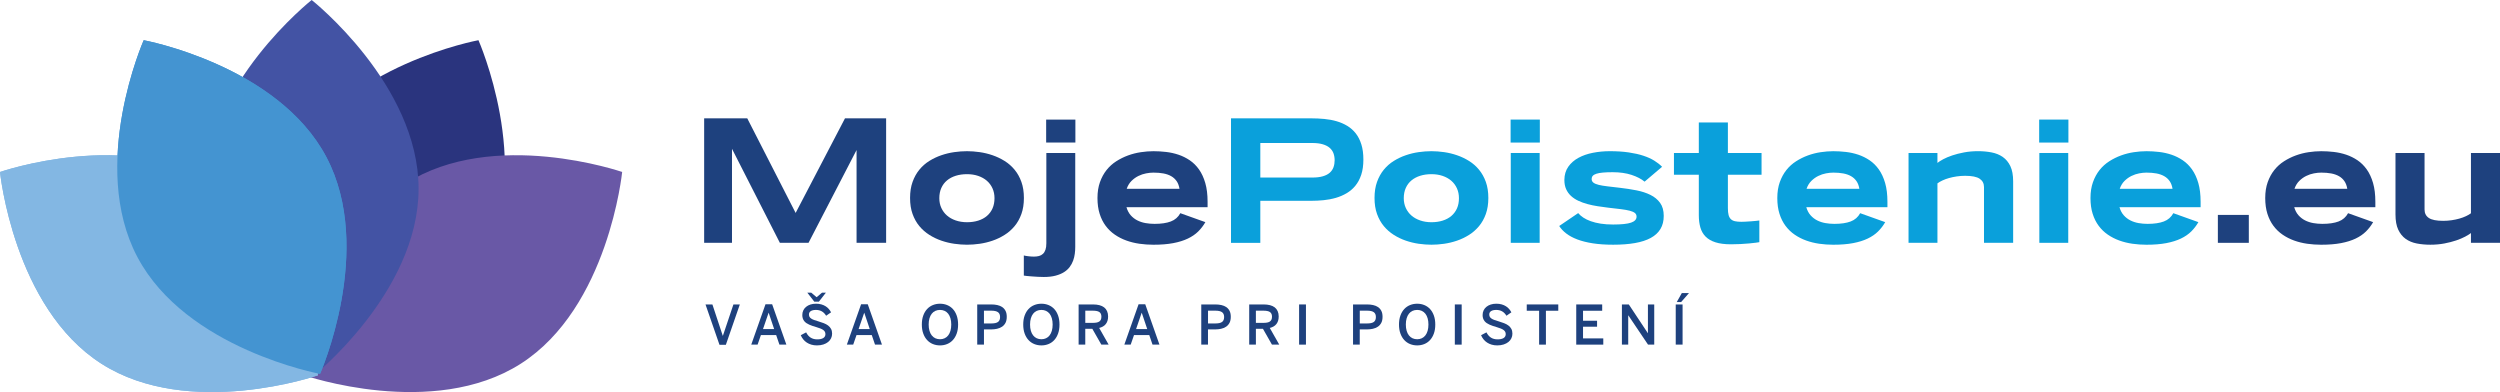<?xml version="1.0" encoding="utf-8"?>
<!-- Generator: Adobe Illustrator 27.3.1, SVG Export Plug-In . SVG Version: 6.00 Build 0)  -->
<svg version="1.1" id="logo_01" xmlns="http://www.w3.org/2000/svg" xmlns:xlink="http://www.w3.org/1999/xlink" x="0px" y="0px"
	 viewBox="0 0 249.384 39.11" enable-background="new 0 0 249.384 39.11" xml:space="preserve">
<g>
	<g enable-background="new    ">
		<path fill="#2A347E" d="M29.505,15.67c-4.858,9.191,0.632,21.625,0.632,21.625s13.366-2.469,18.223-11.66
			c4.858-9.191-0.632-21.625-0.632-21.625S34.363,6.479,29.505,15.67z"/>
		<path fill="#6958A6" d="M40.46,18.314c-8.758,5.601-10.113,19.125-10.113,19.125s12.845,4.442,21.603-1.159
			c8.758-5.601,10.113-19.125,10.113-19.125S49.218,12.712,40.46,18.314z"/>
		<path fill="#4353A4" d="M41.755,18.824c0,10.396-10.663,18.824-10.663,18.824S20.428,29.22,20.428,18.824
			C20.428,8.428,31.091,0,31.091,0S41.755,8.428,41.755,18.824z"/>
		<path fill="#83B7E3" d="M21.603,18.314c8.758,5.601,10.113,19.125,10.113,19.125s-12.845,4.442-21.603-1.159
			C1.355,30.679,0,17.155,0,17.155S12.845,12.712,21.603,18.314z"/>
		<path fill="#4494D1" d="M32.558,15.67c4.858,9.191-0.632,21.625-0.632,21.625s-13.366-2.469-18.223-11.66
			C8.845,16.444,14.335,4.01,14.335,4.01S27.7,6.479,32.558,15.67z"/>
		<path fill="#83B7E3" d="M21.603,18.314c8.758,5.601,10.113,19.125,10.113,19.125s-12.845,4.442-21.603-1.159
			C1.355,30.679,0,17.155,0,17.155S12.845,12.712,21.603,18.314z"/>
		<path fill="#4494D1" d="M32.558,15.67c4.858,9.191-0.632,21.625-0.632,21.625s-13.366-2.469-18.223-11.66
			C8.845,16.444,14.335,4.01,14.335,4.01S27.7,6.479,32.558,15.67z"/>
	</g>
	<g>
		<path fill="#1E417E" d="M70.241,11.805h4.301l4.825,9.437l4.923-9.437h4.104v12.418h-2.949v-9.256l-4.792,9.256h-2.858
			l-4.776-9.379v9.379h-2.777V11.805z"/>
		<path fill="#1E417E" d="M96.461,24.411c-0.404,0-0.826-0.032-1.266-0.094c-0.439-0.063-0.87-0.167-1.29-0.312
			c-0.42-0.145-0.819-0.335-1.196-0.573c-0.377-0.237-0.708-0.528-0.996-0.872c-0.287-0.344-0.513-0.749-0.68-1.212
			c-0.167-0.464-0.25-0.997-0.25-1.598c0-0.606,0.083-1.141,0.25-1.605c0.167-0.464,0.392-0.869,0.676-1.216
			c0.284-0.347,0.614-0.637,0.991-0.872s0.775-0.425,1.196-0.569c0.42-0.145,0.851-0.249,1.29-0.312
			c0.439-0.062,0.864-0.094,1.274-0.094c0.404,0,0.826,0.032,1.266,0.094c0.439,0.063,0.87,0.167,1.29,0.312
			c0.42,0.145,0.819,0.334,1.196,0.569c0.377,0.235,0.708,0.525,0.996,0.872c0.287,0.347,0.513,0.752,0.68,1.216
			c0.167,0.464,0.25,1,0.25,1.605c0,0.601-0.083,1.133-0.25,1.598c-0.167,0.464-0.393,0.868-0.68,1.212
			c-0.287,0.344-0.619,0.635-0.996,0.872c-0.376,0.238-0.775,0.429-1.196,0.573c-0.42,0.145-0.851,0.249-1.29,0.312
			C97.287,24.38,96.865,24.411,96.461,24.411z M96.461,22.167c0.41,0,0.784-0.053,1.122-0.16c0.339-0.107,0.628-0.263,0.868-0.468
			s0.426-0.456,0.557-0.751c0.131-0.295,0.197-0.634,0.197-1.018c0-0.361-0.067-0.689-0.201-0.984s-0.321-0.547-0.561-0.755
			c-0.241-0.208-0.528-0.369-0.864-0.484c-0.336-0.115-0.708-0.173-1.118-0.173s-0.784,0.054-1.122,0.16
			c-0.339,0.107-0.629,0.261-0.873,0.464c-0.243,0.202-0.432,0.453-0.565,0.75c-0.134,0.298-0.201,0.639-0.201,1.021
			c0,0.356,0.066,0.68,0.201,0.973c0.133,0.292,0.32,0.544,0.561,0.755c0.24,0.21,0.531,0.375,0.872,0.492
			S96.052,22.167,96.461,22.167z"/>
		<path fill="#1E417E" d="M104.12,27.63c-0.175,0-0.37-0.006-0.585-0.017s-0.422-0.024-0.619-0.041
			c-0.196-0.016-0.367-0.031-0.512-0.045s-0.236-0.026-0.274-0.037v-2.007c0.038,0.011,0.094,0.023,0.168,0.037
			s0.157,0.026,0.25,0.037c0.093,0.011,0.19,0.021,0.291,0.029s0.198,0.012,0.291,0.012c0.191,0,0.363-0.021,0.516-0.061
			c0.153-0.041,0.284-0.114,0.394-0.217c0.109-0.104,0.192-0.24,0.25-0.41c0.058-0.169,0.086-0.382,0.086-0.639v-9.011h2.883v9.379
			c0,0.218-0.015,0.443-0.045,0.676c-0.03,0.232-0.084,0.458-0.164,0.68c-0.08,0.221-0.193,0.431-0.34,0.631
			c-0.147,0.199-0.337,0.373-0.569,0.52c-0.232,0.147-0.514,0.265-0.844,0.352C104.965,27.587,104.574,27.63,104.12,27.63z
			 M104.358,11.928h2.916v2.293h-2.916V11.928z"/>
		<path fill="#1E417E" d="M112.368,20.668c0.094,0.322,0.234,0.59,0.422,0.803c0.189,0.213,0.408,0.384,0.66,0.512
			c0.25,0.128,0.523,0.218,0.818,0.27c0.295,0.052,0.596,0.078,0.902,0.078c0.66,0,1.201-0.079,1.621-0.238
			c0.42-0.158,0.736-0.434,0.951-0.827l2.498,0.893c-0.197,0.344-0.436,0.654-0.713,0.93c-0.279,0.275-0.623,0.512-1.033,0.708
			c-0.408,0.196-0.895,0.348-1.457,0.455s-1.223,0.16-1.982,0.16c-0.471,0-0.934-0.033-1.393-0.098
			c-0.459-0.066-0.896-0.173-1.311-0.324c-0.416-0.15-0.797-0.345-1.146-0.586c-0.35-0.24-0.653-0.532-0.91-0.876
			c-0.257-0.344-0.458-0.745-0.602-1.204c-0.145-0.458-0.217-0.983-0.217-1.573c0-0.589,0.082-1.115,0.246-1.577
			c0.164-0.461,0.383-0.865,0.659-1.212c0.276-0.347,0.599-0.639,0.97-0.876c0.371-0.237,0.764-0.431,1.176-0.582
			c0.412-0.15,0.836-0.258,1.27-0.323c0.434-0.066,0.855-0.099,1.266-0.099s0.828,0.025,1.254,0.074
			c0.426,0.049,0.838,0.141,1.236,0.274s0.773,0.319,1.127,0.557c0.352,0.237,0.66,0.543,0.926,0.917
			c0.264,0.374,0.473,0.825,0.625,1.352c0.154,0.527,0.23,1.151,0.23,1.872v0.541H112.368z M115.063,17.219
			c-0.225,0-0.467,0.024-0.729,0.074c-0.262,0.049-0.52,0.135-0.77,0.258c-0.252,0.123-0.482,0.288-0.693,0.496
			c-0.209,0.208-0.369,0.47-0.479,0.787h5.268c-0.051-0.306-0.146-0.562-0.287-0.766c-0.143-0.205-0.324-0.37-0.545-0.496
			s-0.479-0.216-0.773-0.271C115.761,17.247,115.429,17.219,115.063,17.219z"/>
		<path fill="#0AA0DB" d="M122.797,11.805h8.003c0.442,0,0.879,0.021,1.311,0.062c0.431,0.041,0.839,0.117,1.225,0.229
			c0.385,0.112,0.739,0.267,1.064,0.463c0.325,0.197,0.606,0.447,0.844,0.75c0.237,0.303,0.423,0.669,0.557,1.098
			s0.201,0.933,0.201,1.511c0,0.579-0.071,1.083-0.213,1.512c-0.143,0.429-0.337,0.794-0.586,1.097
			c-0.248,0.303-0.54,0.553-0.876,0.75c-0.336,0.197-0.696,0.351-1.082,0.463c-0.385,0.112-0.786,0.188-1.204,0.229
			c-0.417,0.041-0.831,0.062-1.24,0.062h-5.08v4.194h-2.924V11.805z M130.907,17.711c0.415,0,0.766-0.042,1.053-0.126
			c0.286-0.084,0.516-0.203,0.688-0.355c0.172-0.153,0.296-0.335,0.373-0.547c0.076-0.213,0.114-0.444,0.114-0.695
			s-0.038-0.481-0.114-0.69c-0.077-0.21-0.201-0.391-0.373-0.543c-0.172-0.153-0.401-0.272-0.688-0.359
			c-0.287-0.087-0.638-0.131-1.053-0.131h-5.186v3.448H130.907z"/>
		<path fill="#0AA0DB" d="M142.791,24.411c-0.404,0-0.826-0.032-1.266-0.094c-0.439-0.063-0.87-0.167-1.29-0.312
			c-0.421-0.145-0.819-0.335-1.196-0.573c-0.377-0.237-0.708-0.528-0.995-0.872c-0.286-0.344-0.513-0.749-0.68-1.212
			c-0.167-0.464-0.25-0.997-0.25-1.598c0-0.606,0.083-1.141,0.25-1.605c0.167-0.464,0.392-0.869,0.676-1.216
			c0.284-0.347,0.614-0.637,0.991-0.872s0.775-0.425,1.196-0.569c0.42-0.145,0.85-0.249,1.29-0.312
			c0.439-0.062,0.864-0.094,1.273-0.094c0.404,0,0.826,0.032,1.266,0.094c0.439,0.063,0.869,0.167,1.29,0.312
			c0.421,0.145,0.819,0.334,1.196,0.569c0.376,0.235,0.708,0.525,0.995,0.872c0.286,0.347,0.513,0.752,0.68,1.216
			c0.166,0.464,0.25,1,0.25,1.605c0,0.601-0.084,1.133-0.25,1.598c-0.167,0.464-0.394,0.868-0.68,1.212
			c-0.287,0.344-0.619,0.635-0.995,0.872c-0.377,0.238-0.775,0.429-1.196,0.573c-0.421,0.145-0.851,0.249-1.29,0.312
			C143.618,24.38,143.196,24.411,142.791,24.411z M142.791,22.167c0.409,0,0.783-0.053,1.122-0.16
			c0.339-0.107,0.628-0.263,0.868-0.468s0.426-0.456,0.558-0.751c0.131-0.295,0.196-0.634,0.196-1.018
			c0-0.361-0.067-0.689-0.201-0.984s-0.32-0.547-0.561-0.755s-0.528-0.369-0.864-0.484c-0.336-0.115-0.709-0.173-1.118-0.173
			s-0.784,0.054-1.122,0.16c-0.339,0.107-0.63,0.261-0.872,0.464c-0.243,0.202-0.432,0.453-0.565,0.75
			c-0.134,0.298-0.201,0.639-0.201,1.021c0,0.356,0.067,0.68,0.201,0.973c0.134,0.292,0.32,0.544,0.561,0.755
			s0.531,0.375,0.873,0.492C142.006,22.108,142.382,22.167,142.791,22.167z"/>
		<path fill="#0AA0DB" d="M150.688,11.928h2.916v2.293h-2.916V11.928z M150.704,15.261h2.883v8.961h-2.883V15.261z"/>
		<path fill="#0AA0DB" d="M160.918,24.411c-0.765,0-1.442-0.046-2.035-0.139s-1.107-0.223-1.544-0.389
			c-0.438-0.167-0.805-0.365-1.102-0.594c-0.298-0.229-0.531-0.478-0.701-0.746l1.893-1.286c0.137,0.164,0.309,0.314,0.516,0.451
			c0.208,0.137,0.456,0.257,0.746,0.36c0.289,0.104,0.618,0.184,0.986,0.242c0.369,0.057,0.782,0.086,1.241,0.086
			c0.825,0,1.42-0.062,1.786-0.188c0.365-0.125,0.549-0.325,0.549-0.598c0-0.153-0.057-0.274-0.168-0.365
			c-0.112-0.09-0.283-0.165-0.512-0.225c-0.229-0.06-0.522-0.112-0.877-0.156c-0.355-0.043-0.775-0.093-1.262-0.147
			c-0.354-0.043-0.708-0.093-1.061-0.147s-0.69-0.125-1.016-0.213s-0.628-0.197-0.909-0.328c-0.281-0.131-0.525-0.292-0.733-0.483
			c-0.207-0.191-0.37-0.417-0.487-0.676s-0.176-0.566-0.176-0.921c0.005-0.513,0.135-0.952,0.389-1.315
			c0.254-0.363,0.591-0.659,1.012-0.889s0.902-0.397,1.446-0.504c0.543-0.106,1.104-0.16,1.683-0.16c0.71,0,1.342,0.041,1.896,0.123
			s1.042,0.192,1.462,0.332c0.421,0.139,0.782,0.303,1.086,0.492c0.303,0.188,0.561,0.392,0.773,0.61l-1.744,1.482
			c-0.328-0.273-0.762-0.498-1.303-0.676c-0.541-0.177-1.169-0.266-1.884-0.266c-0.388,0-0.716,0.012-0.983,0.037
			c-0.268,0.025-0.483,0.064-0.646,0.119c-0.164,0.055-0.283,0.124-0.356,0.208c-0.074,0.085-0.11,0.188-0.11,0.307
			c0,0.159,0.06,0.283,0.18,0.373c0.12,0.09,0.298,0.164,0.532,0.221c0.235,0.057,0.528,0.106,0.881,0.147s0.761,0.089,1.225,0.143
			c0.573,0.065,1.123,0.15,1.65,0.254c0.527,0.104,0.992,0.255,1.396,0.455c0.404,0.2,0.727,0.466,0.967,0.799
			s0.36,0.765,0.36,1.294c0,0.508-0.109,0.943-0.327,1.306c-0.219,0.363-0.541,0.661-0.967,0.893s-0.953,0.403-1.581,0.512
			C162.461,24.357,161.738,24.411,160.918,24.411z"/>
		<path fill="#0AA0DB" d="M172.682,24.37c-0.623,0-1.141-0.065-1.553-0.197c-0.412-0.131-0.741-0.321-0.987-0.569
			c-0.245-0.248-0.42-0.551-0.523-0.909c-0.104-0.357-0.156-0.766-0.156-1.225v-4.038h-2.481v-2.171h2.481v-3.047h2.9v3.047h3.358
			v2.171h-3.358v3.334c0,0.278,0.022,0.505,0.069,0.68c0.046,0.175,0.121,0.312,0.226,0.414c0.104,0.101,0.241,0.171,0.413,0.209
			s0.384,0.057,0.635,0.057c0.093,0,0.226-0.004,0.397-0.012s0.351-0.019,0.536-0.033s0.359-0.029,0.521-0.045
			c0.161-0.017,0.274-0.03,0.34-0.041v2.163c-0.044,0.011-0.158,0.029-0.344,0.053s-0.411,0.049-0.676,0.074
			c-0.265,0.024-0.556,0.045-0.873,0.062C173.29,24.362,172.982,24.37,172.682,24.37z"/>
		<path fill="#0AA0DB" d="M180.185,20.668c0.093,0.322,0.233,0.59,0.422,0.803c0.188,0.213,0.408,0.384,0.659,0.512
			s0.524,0.218,0.819,0.27c0.295,0.052,0.596,0.078,0.901,0.078c0.66,0,1.201-0.079,1.622-0.238c0.42-0.158,0.736-0.434,0.95-0.827
			l2.498,0.893c-0.196,0.344-0.435,0.654-0.713,0.93c-0.278,0.275-0.622,0.512-1.032,0.708c-0.409,0.196-0.896,0.348-1.458,0.455
			s-1.223,0.16-1.982,0.16c-0.47,0-0.934-0.033-1.393-0.098c-0.458-0.066-0.896-0.173-1.311-0.324s-0.797-0.345-1.146-0.586
			c-0.35-0.24-0.652-0.532-0.909-0.876c-0.257-0.344-0.457-0.745-0.603-1.204c-0.145-0.458-0.217-0.983-0.217-1.573
			c0-0.589,0.082-1.115,0.246-1.577s0.384-0.865,0.659-1.212c0.275-0.347,0.6-0.639,0.971-0.876
			c0.371-0.237,0.763-0.431,1.176-0.582c0.412-0.15,0.835-0.258,1.27-0.323c0.434-0.066,0.855-0.099,1.266-0.099
			c0.409,0,0.827,0.025,1.253,0.074c0.426,0.049,0.838,0.141,1.237,0.274c0.398,0.134,0.773,0.319,1.126,0.557
			c0.353,0.237,0.66,0.543,0.926,0.917c0.265,0.374,0.474,0.825,0.626,1.352c0.153,0.527,0.229,1.151,0.229,1.872v0.541H180.185z
			 M182.88,17.219c-0.225,0-0.467,0.024-0.729,0.074c-0.262,0.049-0.519,0.135-0.77,0.258c-0.252,0.123-0.482,0.288-0.692,0.496
			s-0.37,0.47-0.479,0.787h5.268c-0.05-0.306-0.146-0.562-0.287-0.766s-0.323-0.37-0.545-0.496
			c-0.221-0.125-0.479-0.216-0.773-0.271C183.577,17.247,183.245,17.219,182.88,17.219z"/>
		<path fill="#0AA0DB" d="M190.383,15.261h2.883v0.991c0.132-0.109,0.324-0.232,0.578-0.369c0.254-0.136,0.556-0.263,0.905-0.381
			c0.349-0.117,0.741-0.217,1.175-0.299c0.435-0.082,0.897-0.123,1.389-0.123c0.475,0,0.926,0.041,1.352,0.123
			s0.799,0.233,1.118,0.455s0.572,0.527,0.758,0.917s0.278,0.897,0.278,1.52v6.127h-2.908v-5.561c0-0.361-0.145-0.638-0.434-0.833
			c-0.29-0.194-0.771-0.291-1.442-0.291c-0.289,0-0.571,0.021-0.848,0.062c-0.275,0.041-0.533,0.096-0.773,0.164
			s-0.459,0.149-0.655,0.242c-0.197,0.093-0.36,0.188-0.492,0.287v5.93h-2.883V15.261z"/>
		<path fill="#0AA0DB" d="M203.415,11.928h2.916v2.293h-2.916V11.928z M203.432,15.261h2.883v8.961h-2.883V15.261z"/>
		<path fill="#0AA0DB" d="M211.426,20.668c0.093,0.322,0.233,0.59,0.422,0.803c0.188,0.213,0.408,0.384,0.659,0.512
			s0.524,0.218,0.819,0.27c0.295,0.052,0.596,0.078,0.901,0.078c0.66,0,1.201-0.079,1.622-0.238c0.42-0.158,0.736-0.434,0.95-0.827
			l2.498,0.893c-0.196,0.344-0.435,0.654-0.713,0.93c-0.278,0.275-0.622,0.512-1.032,0.708c-0.409,0.196-0.896,0.348-1.458,0.455
			s-1.223,0.16-1.982,0.16c-0.47,0-0.934-0.033-1.393-0.098c-0.458-0.066-0.896-0.173-1.311-0.324s-0.797-0.345-1.146-0.586
			c-0.35-0.24-0.652-0.532-0.909-0.876c-0.257-0.344-0.457-0.745-0.603-1.204c-0.145-0.458-0.217-0.983-0.217-1.573
			c0-0.589,0.082-1.115,0.246-1.577s0.384-0.865,0.659-1.212c0.275-0.347,0.6-0.639,0.971-0.876
			c0.371-0.237,0.763-0.431,1.176-0.582c0.412-0.15,0.835-0.258,1.27-0.323c0.434-0.066,0.855-0.099,1.266-0.099
			c0.409,0,0.827,0.025,1.253,0.074c0.426,0.049,0.838,0.141,1.237,0.274c0.398,0.134,0.773,0.319,1.126,0.557
			c0.353,0.237,0.66,0.543,0.926,0.917c0.265,0.374,0.474,0.825,0.626,1.352c0.153,0.527,0.229,1.151,0.229,1.872v0.541H211.426z
			 M214.121,17.219c-0.225,0-0.467,0.024-0.729,0.074c-0.262,0.049-0.519,0.135-0.77,0.258c-0.252,0.123-0.482,0.288-0.692,0.496
			s-0.37,0.47-0.479,0.787h5.268c-0.05-0.306-0.146-0.562-0.287-0.766s-0.323-0.37-0.545-0.496
			c-0.221-0.125-0.479-0.216-0.773-0.271C214.818,17.247,214.487,17.219,214.121,17.219z"/>
		<path fill="#1E417E" d="M221.24,21.438h3.088v2.785h-3.088V21.438z"/>
		<path fill="#1E417E" d="M228.857,20.668c0.093,0.322,0.233,0.59,0.422,0.803c0.188,0.213,0.408,0.384,0.659,0.512
			s0.524,0.218,0.819,0.27c0.295,0.052,0.596,0.078,0.901,0.078c0.66,0,1.201-0.079,1.622-0.238c0.42-0.158,0.736-0.434,0.95-0.827
			l2.498,0.893c-0.196,0.344-0.435,0.654-0.713,0.93c-0.278,0.275-0.622,0.512-1.032,0.708c-0.409,0.196-0.896,0.348-1.458,0.455
			s-1.223,0.16-1.982,0.16c-0.47,0-0.934-0.033-1.393-0.098c-0.458-0.066-0.896-0.173-1.311-0.324s-0.797-0.345-1.146-0.586
			c-0.35-0.24-0.652-0.532-0.909-0.876c-0.257-0.344-0.457-0.745-0.603-1.204c-0.145-0.458-0.217-0.983-0.217-1.573
			c0-0.589,0.082-1.115,0.246-1.577s0.384-0.865,0.659-1.212c0.275-0.347,0.6-0.639,0.971-0.876
			c0.371-0.237,0.763-0.431,1.176-0.582c0.412-0.15,0.835-0.258,1.27-0.323c0.434-0.066,0.855-0.099,1.266-0.099
			c0.409,0,0.827,0.025,1.253,0.074c0.426,0.049,0.838,0.141,1.237,0.274c0.398,0.134,0.773,0.319,1.126,0.557
			c0.353,0.237,0.66,0.543,0.926,0.917c0.265,0.374,0.474,0.825,0.626,1.352c0.153,0.527,0.229,1.151,0.229,1.872v0.541H228.857z
			 M231.552,17.219c-0.225,0-0.467,0.024-0.729,0.074c-0.262,0.049-0.519,0.135-0.77,0.258c-0.252,0.123-0.482,0.288-0.692,0.496
			s-0.37,0.47-0.479,0.787h5.268c-0.05-0.306-0.146-0.562-0.287-0.766s-0.323-0.37-0.545-0.496
			c-0.221-0.125-0.479-0.216-0.773-0.271C232.248,17.247,231.917,17.219,231.552,17.219z"/>
		<path fill="#1E417E" d="M242.438,24.411c-0.48,0-0.933-0.041-1.355-0.123c-0.424-0.082-0.792-0.235-1.106-0.458
			c-0.313-0.224-0.562-0.531-0.745-0.922c-0.183-0.39-0.274-0.896-0.274-1.519v-6.127h2.899v5.636c0,0.372,0.143,0.653,0.427,0.844
			c0.283,0.191,0.762,0.287,1.434,0.287c0.289,0,0.571-0.021,0.848-0.062c0.275-0.041,0.533-0.095,0.773-0.164
			s0.459-0.149,0.655-0.242c0.197-0.093,0.36-0.188,0.492-0.287v-6.013h2.899v8.961h-2.899v-0.975
			c-0.132,0.104-0.322,0.223-0.574,0.356c-0.251,0.134-0.553,0.261-0.904,0.381c-0.353,0.12-0.746,0.221-1.18,0.303
			C243.392,24.37,242.929,24.411,242.438,24.411z"/>
	</g>
	<g>
		<path fill="#1E417E" d="M71.77,34.394l-1.394-4.025h0.688l1.034,3.126h0.013l1.05-3.126h0.64l-1.394,4.025H71.77z"/>
		<path fill="#1E417E" d="M74.94,34.378l1.42-4.025h0.666l1.417,4.025h-0.693l-0.325-0.955h-1.521l-0.331,0.955H74.94z
			 M76.111,32.828h1.114l-0.545-1.624h-0.011L76.111,32.828z"/>
		<path fill="#1E417E" d="M81.492,34.455c-0.199,0-0.383-0.025-0.553-0.074s-0.322-0.119-0.458-0.208
			c-0.136-0.088-0.254-0.195-0.355-0.32c-0.102-0.125-0.184-0.264-0.248-0.415l0.537-0.283c0.12,0.236,0.271,0.412,0.454,0.526
			c0.182,0.115,0.399,0.172,0.652,0.172c0.122,0,0.232-0.01,0.333-0.03c0.101-0.021,0.187-0.052,0.259-0.094
			c0.07-0.042,0.125-0.096,0.165-0.162c0.04-0.065,0.06-0.143,0.06-0.232c0-0.086-0.016-0.163-0.049-0.229
			c-0.033-0.066-0.085-0.126-0.157-0.181s-0.167-0.105-0.282-0.152c-0.116-0.047-0.256-0.095-0.422-0.144
			c-0.129-0.037-0.252-0.075-0.372-0.114c-0.119-0.039-0.23-0.082-0.334-0.13c-0.104-0.046-0.198-0.098-0.283-0.156
			c-0.084-0.058-0.157-0.125-0.217-0.201c-0.06-0.076-0.106-0.163-0.14-0.262c-0.033-0.099-0.05-0.211-0.05-0.338
			c0-0.171,0.033-0.326,0.099-0.465c0.066-0.14,0.16-0.258,0.282-0.357c0.12-0.099,0.264-0.175,0.431-0.229s0.354-0.081,0.558-0.081
			c0.197,0,0.375,0.023,0.533,0.069c0.158,0.045,0.298,0.107,0.422,0.185s0.229,0.168,0.319,0.272
			c0.089,0.104,0.164,0.215,0.226,0.333l-0.492,0.341c-0.122-0.199-0.267-0.346-0.435-0.439c-0.168-0.094-0.361-0.141-0.578-0.141
			c-0.224,0-0.396,0.039-0.518,0.117c-0.122,0.078-0.183,0.19-0.183,0.336c0,0.093,0.019,0.172,0.056,0.238
			c0.037,0.065,0.094,0.124,0.172,0.175c0.076,0.051,0.173,0.098,0.292,0.141s0.261,0.088,0.424,0.135
			c0.189,0.057,0.366,0.116,0.532,0.18s0.31,0.141,0.434,0.233c0.124,0.093,0.221,0.206,0.292,0.336
			c0.071,0.13,0.107,0.289,0.107,0.476c0,0.164-0.034,0.317-0.102,0.46c-0.068,0.143-0.166,0.266-0.294,0.37
			c-0.131,0.106-0.29,0.189-0.478,0.25C81.943,34.424,81.73,34.455,81.492,34.455z M80.53,29.192h0.389l0.542,0.455l0.542-0.455
			h0.384l-0.698,0.899h-0.46L80.53,29.192z"/>
		<path fill="#1E417E" d="M84.477,34.378l1.42-4.025h0.666l1.417,4.025h-0.693l-0.325-0.955h-1.521l-0.331,0.955H84.477z
			 M85.648,32.828h1.114l-0.545-1.624h-0.011L85.648,32.828z"/>
		<path fill="#1E417E" d="M93.77,34.455c-0.254,0-0.491-0.045-0.712-0.135c-0.222-0.09-0.413-0.223-0.575-0.399
			c-0.164-0.176-0.293-0.394-0.386-0.653c-0.094-0.259-0.14-0.557-0.14-0.894c0-0.337,0.046-0.635,0.14-0.894
			c0.093-0.259,0.222-0.477,0.386-0.653c0.162-0.174,0.354-0.307,0.575-0.396c0.221-0.09,0.458-0.135,0.712-0.135
			s0.491,0.045,0.71,0.135c0.22,0.09,0.411,0.222,0.573,0.396c0.162,0.176,0.29,0.394,0.382,0.653
			c0.092,0.259,0.139,0.557,0.139,0.894c0,0.336-0.046,0.635-0.139,0.894c-0.093,0.259-0.22,0.477-0.382,0.653
			S94.7,34.23,94.48,34.32C94.261,34.41,94.024,34.455,93.77,34.455z M93.77,33.841c0.167,0,0.32-0.032,0.459-0.097
			c0.138-0.064,0.257-0.159,0.355-0.284c0.097-0.124,0.172-0.276,0.226-0.459s0.081-0.392,0.081-0.628
			c0-0.234-0.027-0.443-0.081-0.624c-0.054-0.182-0.129-0.334-0.226-0.458c-0.099-0.124-0.217-0.217-0.355-0.281
			c-0.139-0.063-0.292-0.095-0.459-0.095c-0.171,0-0.326,0.032-0.465,0.095s-0.258,0.157-0.357,0.281
			c-0.099,0.123-0.175,0.276-0.229,0.458c-0.054,0.181-0.081,0.39-0.081,0.624c0,0.236,0.027,0.445,0.081,0.628
			s0.13,0.335,0.229,0.459c0.099,0.125,0.218,0.22,0.357,0.284S93.599,33.841,93.77,33.841z"/>
		<path fill="#1E417E" d="M97.482,34.378v-4.009h1.401c0.217,0,0.419,0.021,0.607,0.062s0.351,0.11,0.491,0.205
			c0.139,0.097,0.249,0.224,0.328,0.381c0.08,0.157,0.119,0.351,0.119,0.583c0,0.243-0.043,0.446-0.128,0.607
			c-0.085,0.161-0.2,0.29-0.345,0.385c-0.145,0.097-0.312,0.166-0.5,0.207c-0.189,0.041-0.386,0.061-0.592,0.061h-0.709v1.518
			H97.482z M98.153,32.265h0.743c0.148,0,0.277-0.012,0.386-0.036c0.109-0.024,0.199-0.061,0.27-0.112
			c0.071-0.051,0.123-0.117,0.158-0.199c0.034-0.082,0.051-0.18,0.051-0.294c0-0.222-0.07-0.382-0.21-0.483
			c-0.14-0.1-0.36-0.15-0.66-0.15h-0.738V32.265z"/>
		<path fill="#1E417E" d="M103.884,34.455c-0.254,0-0.491-0.045-0.712-0.135c-0.222-0.09-0.413-0.223-0.575-0.399
			c-0.164-0.176-0.293-0.394-0.386-0.653c-0.094-0.259-0.14-0.557-0.14-0.894c0-0.337,0.046-0.635,0.14-0.894
			c0.093-0.259,0.222-0.477,0.386-0.653c0.162-0.174,0.354-0.307,0.575-0.396c0.221-0.09,0.458-0.135,0.712-0.135
			s0.491,0.045,0.71,0.135c0.22,0.09,0.411,0.222,0.573,0.396c0.162,0.176,0.29,0.394,0.382,0.653
			c0.092,0.259,0.139,0.557,0.139,0.894c0,0.336-0.046,0.635-0.139,0.894c-0.093,0.259-0.22,0.477-0.382,0.653
			s-0.353,0.31-0.573,0.399C104.374,34.41,104.138,34.455,103.884,34.455z M103.884,33.841c0.167,0,0.32-0.032,0.459-0.097
			c0.138-0.064,0.257-0.159,0.355-0.284c0.097-0.124,0.172-0.276,0.226-0.459s0.081-0.392,0.081-0.628
			c0-0.234-0.027-0.443-0.081-0.624c-0.054-0.182-0.129-0.334-0.226-0.458c-0.099-0.124-0.217-0.217-0.355-0.281
			c-0.139-0.063-0.292-0.095-0.459-0.095c-0.171,0-0.326,0.032-0.465,0.095s-0.258,0.157-0.357,0.281
			c-0.099,0.123-0.175,0.276-0.229,0.458c-0.054,0.181-0.081,0.39-0.081,0.624c0,0.236,0.027,0.445,0.081,0.628
			s0.13,0.335,0.229,0.459c0.099,0.125,0.218,0.22,0.357,0.284S103.713,33.841,103.884,33.841z"/>
		<path fill="#1E417E" d="M107.596,34.378v-4.009h1.436c0.238,0,0.451,0.024,0.638,0.073c0.187,0.048,0.345,0.122,0.473,0.221
			c0.127,0.101,0.225,0.227,0.292,0.377s0.102,0.329,0.102,0.534c0,0.161-0.02,0.304-0.061,0.429
			c-0.041,0.125-0.099,0.235-0.175,0.329c-0.076,0.096-0.169,0.175-0.279,0.237c-0.11,0.063-0.235,0.111-0.375,0.145l0.944,1.664
			h-0.728l-0.899-1.576h-0.704v1.576H107.596z M108.262,32.207h0.743c0.141,0,0.266-0.009,0.373-0.029s0.198-0.053,0.272-0.1
			c0.072-0.048,0.127-0.111,0.164-0.19c0.037-0.08,0.055-0.179,0.055-0.298c0-0.114-0.019-0.21-0.055-0.286
			c-0.037-0.077-0.092-0.139-0.164-0.187c-0.074-0.045-0.166-0.078-0.274-0.097c-0.108-0.02-0.235-0.029-0.379-0.029h-0.735V32.207z
			"/>
		<path fill="#1E417E" d="M112.156,34.378l1.42-4.025h0.667l1.417,4.025h-0.692l-0.325-0.955h-1.521l-0.331,0.955H112.156z
			 M113.328,32.828h1.113l-0.545-1.624h-0.011L113.328,32.828z"/>
		<path fill="#1E417E" d="M119.831,34.378v-4.009h1.401c0.217,0,0.419,0.021,0.606,0.062c0.188,0.042,0.352,0.11,0.491,0.205
			c0.139,0.097,0.248,0.224,0.328,0.381c0.079,0.157,0.118,0.351,0.118,0.583c0,0.243-0.042,0.446-0.128,0.607
			c-0.085,0.161-0.2,0.29-0.345,0.385c-0.145,0.097-0.312,0.166-0.5,0.207c-0.188,0.041-0.386,0.061-0.593,0.061h-0.708v1.518
			H119.831z M120.503,32.265h0.743c0.147,0,0.276-0.012,0.386-0.036c0.109-0.024,0.199-0.061,0.27-0.112s0.123-0.117,0.157-0.199
			s0.052-0.18,0.052-0.294c0-0.222-0.07-0.382-0.21-0.483c-0.141-0.1-0.36-0.15-0.66-0.15h-0.737V32.265z"/>
		<path fill="#1E417E" d="M124.613,34.378v-4.009h1.436c0.238,0,0.45,0.024,0.638,0.073c0.187,0.048,0.345,0.122,0.474,0.221
			c0.127,0.101,0.224,0.227,0.292,0.377c0.067,0.151,0.102,0.329,0.102,0.534c0,0.161-0.021,0.304-0.061,0.429
			c-0.041,0.125-0.099,0.235-0.175,0.329c-0.076,0.096-0.169,0.175-0.279,0.237c-0.109,0.063-0.234,0.111-0.374,0.145l0.945,1.664
			h-0.728l-0.898-1.576h-0.704v1.576H124.613z M125.279,32.207h0.743c0.142,0,0.266-0.009,0.373-0.029s0.198-0.053,0.272-0.1
			c0.072-0.048,0.127-0.111,0.164-0.19c0.037-0.08,0.056-0.179,0.056-0.298c0-0.114-0.019-0.21-0.056-0.286
			c-0.037-0.077-0.092-0.139-0.164-0.187c-0.074-0.045-0.165-0.078-0.273-0.097c-0.108-0.02-0.235-0.029-0.38-0.029h-0.735V32.207z"
			/>
		<path fill="#1E417E" d="M129.59,34.378v-4.009h0.683v4.009H129.59z"/>
		<path fill="#1E417E" d="M134.97,34.378v-4.009h1.401c0.217,0,0.419,0.021,0.606,0.062c0.188,0.042,0.352,0.11,0.491,0.205
			c0.139,0.097,0.248,0.224,0.328,0.381c0.079,0.157,0.118,0.351,0.118,0.583c0,0.243-0.042,0.446-0.128,0.607
			c-0.085,0.161-0.2,0.29-0.345,0.385c-0.145,0.097-0.312,0.166-0.5,0.207c-0.188,0.041-0.386,0.061-0.593,0.061h-0.708v1.518
			H134.97z M135.642,32.265h0.743c0.147,0,0.276-0.012,0.386-0.036c0.109-0.024,0.199-0.061,0.27-0.112s0.123-0.117,0.157-0.199
			c0.034-0.082,0.052-0.18,0.052-0.294c0-0.222-0.07-0.382-0.21-0.483c-0.141-0.1-0.36-0.15-0.66-0.15h-0.737V32.265z"/>
		<path fill="#1E417E" d="M141.37,34.455c-0.254,0-0.491-0.045-0.713-0.135c-0.221-0.09-0.413-0.223-0.575-0.399
			c-0.164-0.176-0.292-0.394-0.386-0.653c-0.094-0.259-0.141-0.557-0.141-0.894c0-0.337,0.047-0.635,0.141-0.894
			s0.222-0.477,0.386-0.653c0.162-0.174,0.354-0.307,0.575-0.396c0.222-0.09,0.459-0.135,0.713-0.135s0.49,0.045,0.71,0.135
			s0.41,0.222,0.572,0.396c0.163,0.176,0.29,0.394,0.383,0.653s0.139,0.557,0.139,0.894c0,0.336-0.046,0.635-0.139,0.894
			c-0.093,0.259-0.22,0.477-0.383,0.653c-0.162,0.176-0.353,0.31-0.572,0.399S141.624,34.455,141.37,34.455z M141.37,33.841
			c0.168,0,0.32-0.032,0.459-0.097s0.257-0.159,0.355-0.284c0.097-0.124,0.173-0.276,0.227-0.459s0.08-0.392,0.08-0.628
			c0-0.234-0.026-0.443-0.08-0.624c-0.054-0.182-0.13-0.334-0.227-0.458c-0.099-0.124-0.217-0.217-0.355-0.281
			s-0.291-0.095-0.459-0.095c-0.171,0-0.326,0.032-0.466,0.095c-0.139,0.063-0.258,0.157-0.356,0.281
			c-0.099,0.123-0.175,0.276-0.229,0.458c-0.054,0.181-0.081,0.39-0.081,0.624c0,0.236,0.027,0.445,0.081,0.628
			s0.13,0.335,0.229,0.459c0.099,0.125,0.218,0.22,0.356,0.284C141.044,33.809,141.2,33.841,141.37,33.841z"/>
		<path fill="#1E417E" d="M145.124,34.378v-4.009h0.683v4.009H145.124z"/>
		<path fill="#1E417E" d="M149.355,34.455c-0.199,0-0.384-0.025-0.553-0.074s-0.321-0.119-0.457-0.208
			c-0.136-0.088-0.255-0.195-0.356-0.32c-0.102-0.125-0.184-0.264-0.247-0.415l0.537-0.283c0.12,0.236,0.271,0.412,0.453,0.526
			c0.183,0.115,0.4,0.172,0.652,0.172c0.121,0,0.232-0.01,0.333-0.03c0.101-0.021,0.187-0.052,0.259-0.094
			c0.071-0.042,0.126-0.096,0.166-0.162c0.039-0.065,0.06-0.143,0.06-0.232c0-0.086-0.017-0.163-0.05-0.229
			c-0.032-0.066-0.085-0.126-0.157-0.181s-0.166-0.105-0.281-0.152c-0.115-0.047-0.256-0.095-0.422-0.144
			c-0.129-0.037-0.253-0.075-0.371-0.114c-0.119-0.039-0.231-0.082-0.335-0.13c-0.104-0.046-0.198-0.098-0.283-0.156
			c-0.084-0.058-0.156-0.125-0.217-0.201c-0.06-0.076-0.106-0.163-0.14-0.262c-0.034-0.099-0.051-0.211-0.051-0.338
			c0-0.171,0.033-0.326,0.1-0.465c0.065-0.14,0.16-0.258,0.281-0.357c0.12-0.099,0.264-0.175,0.432-0.229
			c0.167-0.054,0.353-0.081,0.558-0.081c0.197,0,0.375,0.023,0.533,0.069c0.157,0.045,0.298,0.107,0.422,0.185
			c0.123,0.078,0.229,0.168,0.318,0.272c0.089,0.104,0.164,0.215,0.226,0.333l-0.491,0.341c-0.122-0.199-0.267-0.346-0.436-0.439
			c-0.168-0.094-0.36-0.141-0.577-0.141c-0.225,0-0.397,0.039-0.519,0.117c-0.122,0.078-0.183,0.19-0.183,0.336
			c0,0.093,0.019,0.172,0.056,0.238c0.037,0.065,0.094,0.124,0.172,0.175c0.075,0.051,0.173,0.098,0.292,0.141
			s0.261,0.088,0.425,0.135c0.188,0.057,0.365,0.116,0.531,0.18s0.311,0.141,0.434,0.233c0.123,0.093,0.221,0.206,0.292,0.336
			s0.107,0.289,0.107,0.476c0,0.164-0.034,0.317-0.102,0.46c-0.068,0.143-0.166,0.266-0.295,0.37
			c-0.131,0.106-0.29,0.189-0.478,0.25C149.806,34.424,149.593,34.455,149.355,34.455z"/>
		<path fill="#1E417E" d="M153.533,34.378v-3.38h-1.235v-0.629h3.146v0.629h-1.234v3.38H153.533z"/>
		<path fill="#1E417E" d="M157.236,34.378v-4.009h2.589v0.629h-1.912v0.997h1.401v0.595h-1.401v1.166h2.021v0.622H157.236z"/>
		<path fill="#1E417E" d="M161.791,34.378v-4.009h0.688l1.896,2.861h0.011v-2.861h0.63v4.009h-0.619l-1.965-2.919h-0.011v2.919
			H161.791z"/>
		<path fill="#1E417E" d="M167.16,34.378v-4.009h0.683v4.009H167.16z M167.768,29.235h0.714l-0.785,0.899h-0.437L167.768,29.235z"/>
	</g>
</g>
</svg>
